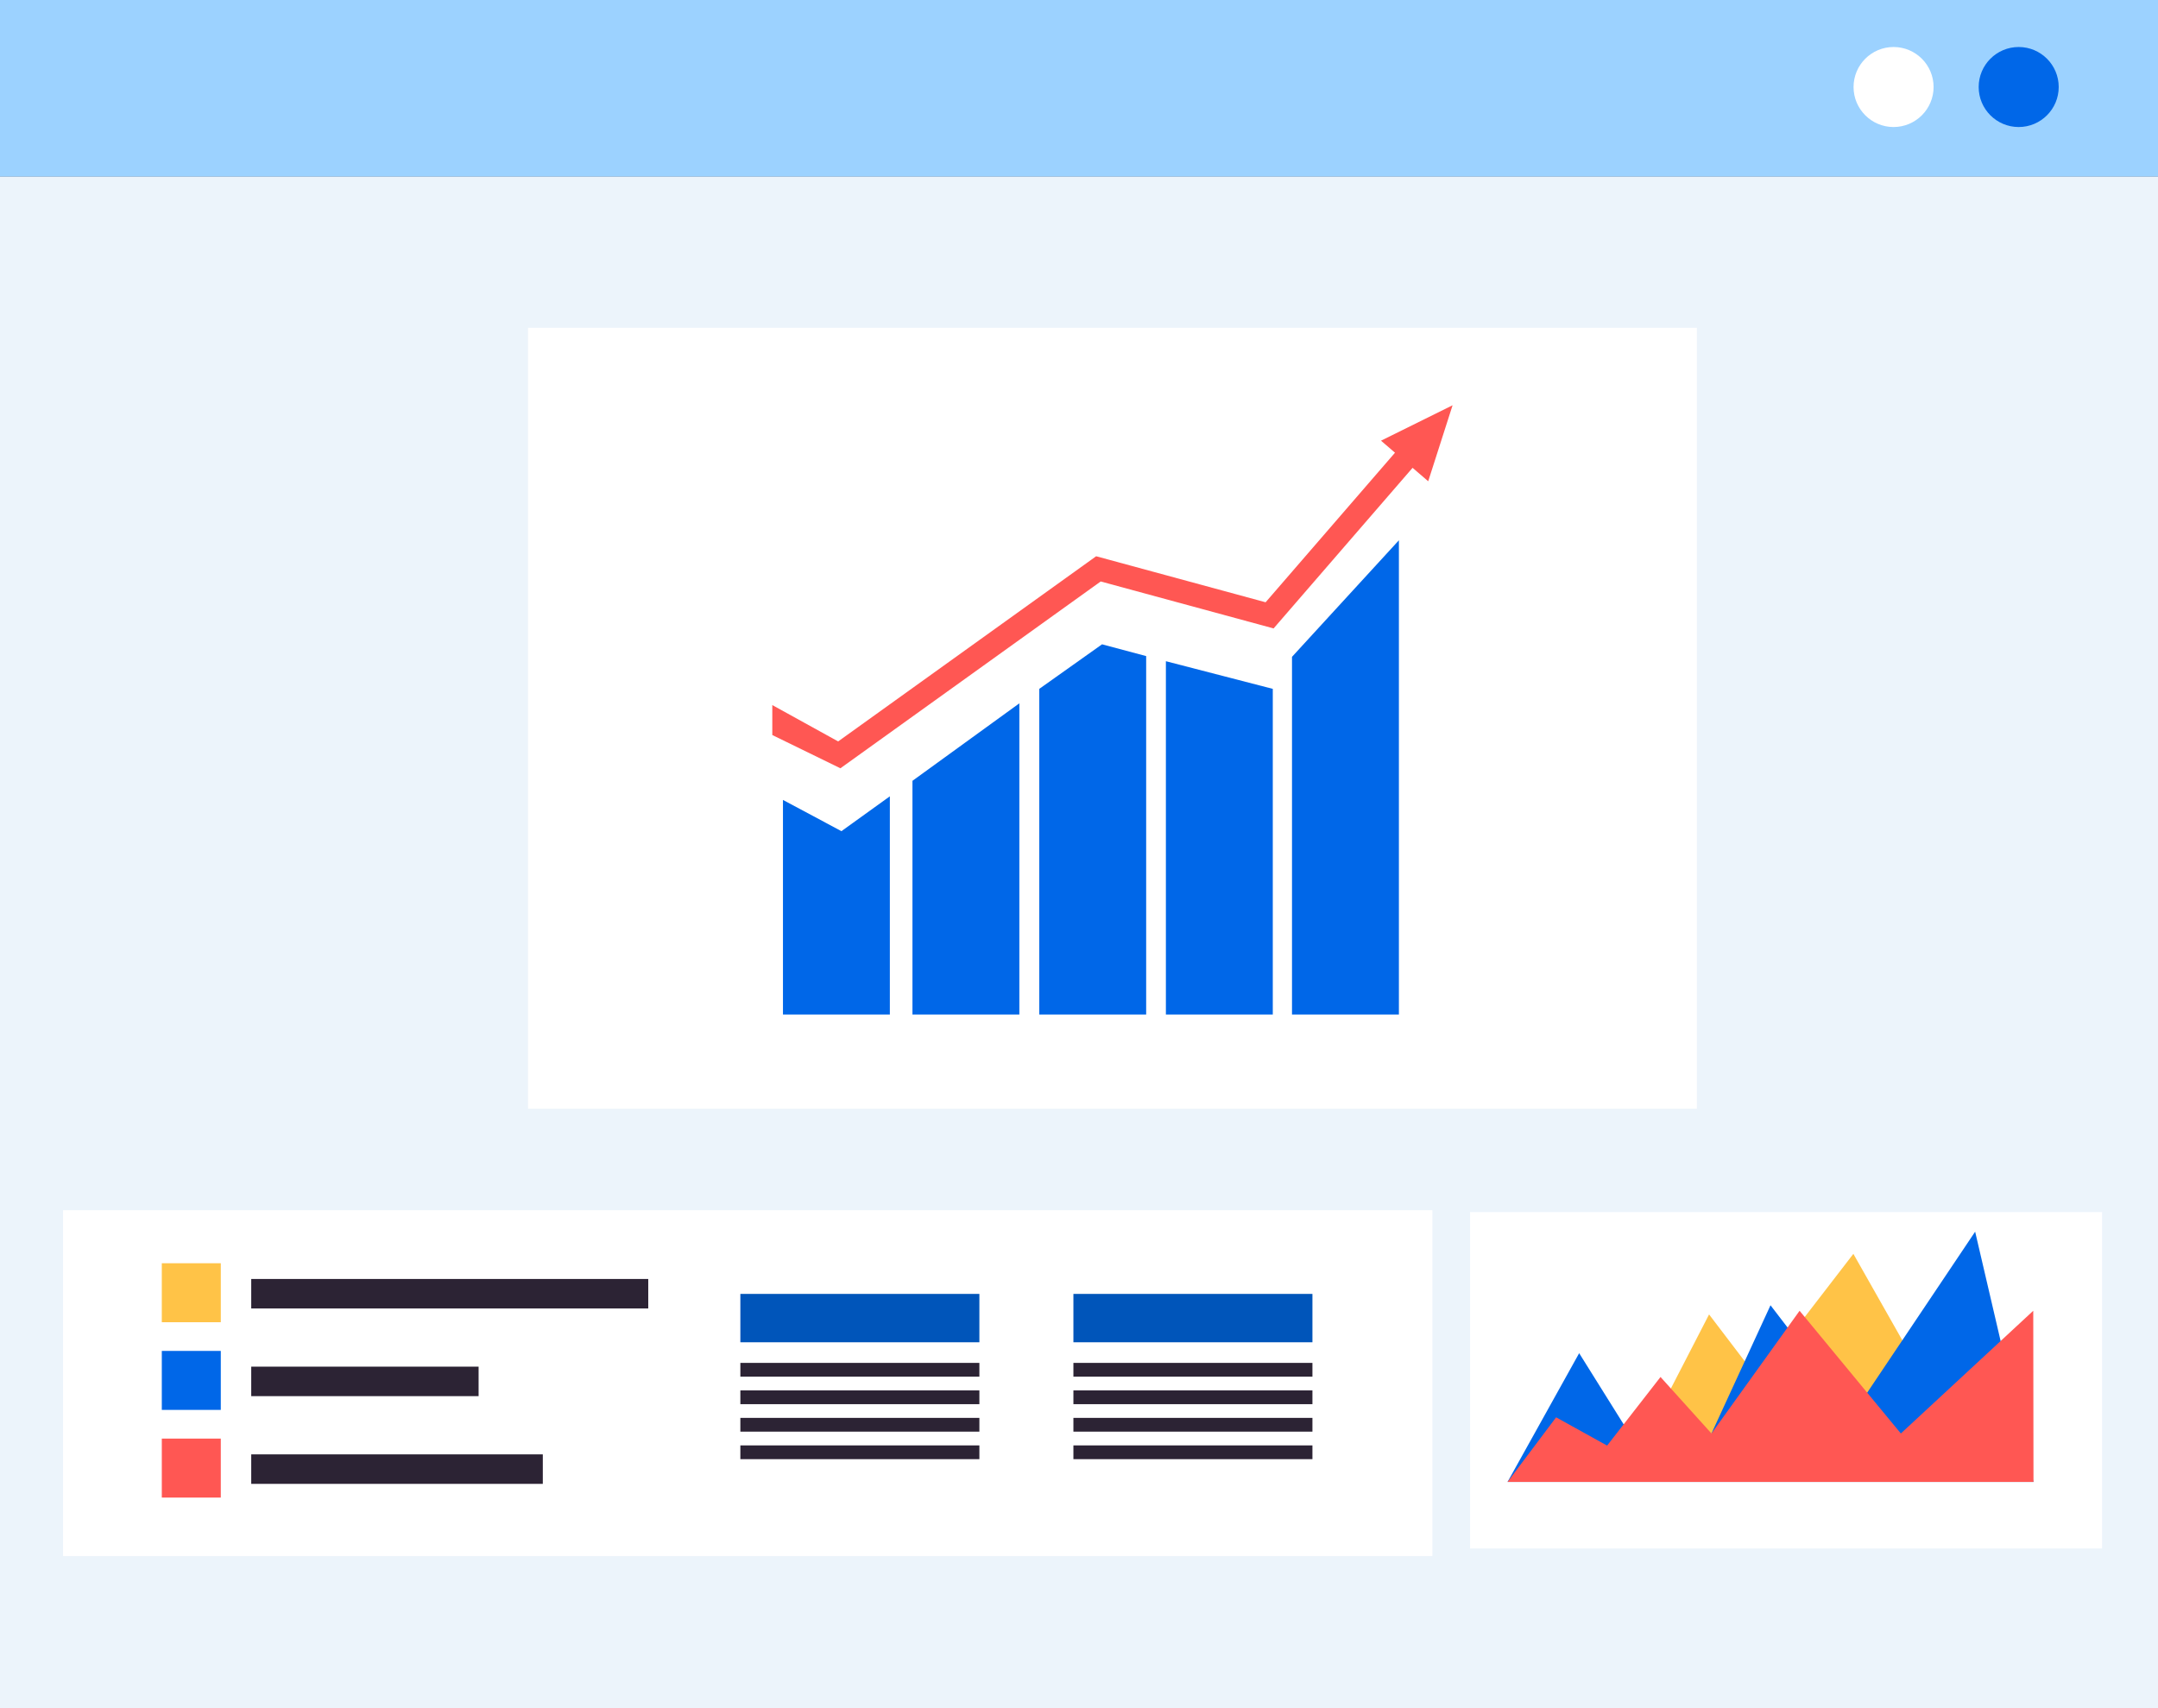 <svg enable-background="new 0 0 459.46 363.72" viewBox="0 0 459.46 363.72" xmlns="http://www.w3.org/2000/svg"><rect x="0" y="0" width="459.46" height="363.72" fill="#808080" stroke="none"/><path d="m98.32 98.17 5.36-6.97-8.71-1.16z" fill="#0067e8"/><path d="m129.5 122.65 6.9-5.44-8.16-3.26z" fill="#0067e8"/><path d="m143.74 103.9 8.57-1.95-5.97-6.45z" fill="#0067e8"/><path d="m0 37.6h459.46v326.12h-459.46z" fill="#ecf4fb"/><path d="m112.42 69.8h248.87v166.29h-248.87z" fill="#fff"/><path d="m13.43 257.7h291.54v73.65h-291.54z" fill="#fff"/><path d="m34.45 269h12.56v12.56h-12.56z" fill="#ffc347"/><path d="m53.49 272.35h84.53v6.28h-84.53z" fill="#2c2334"/><path d="m34.45 287.67h12.56v12.56h-12.56z" fill="#0067e8"/><path d="m53.49 291.02h48.41v6.28h-48.41z" fill="#2c2334"/><path d="m34.45 306.34h12.56v12.56h-12.56z" fill="#ff5753"/><g fill="#2c2334"><path d="m53.49 309.7h62.08v6.28h-62.08z"/><path d="m157.63 290.22h50.89v2.93h-50.89z"/><path d="m157.63 296.08h50.89v2.93h-50.89z"/><path d="m157.63 301.93h50.89v2.93h-50.89z"/><path d="m157.63 307.79h50.89v2.93h-50.89z"/></g><path d="m157.63 275.53h50.89v10.3h-50.89z" fill="#0055ba"/><path d="m228.54 290.22h50.89v2.93h-50.89z" fill="#2c2334"/><path d="m228.54 296.08h50.89v2.93h-50.89z" fill="#2c2334"/><path d="m228.54 301.93h50.89v2.93h-50.89z" fill="#2c2334"/><path d="m228.54 307.79h50.89v2.93h-50.89z" fill="#2c2334"/><path d="m228.54 275.53h50.89v10.3h-50.89z" fill="#0055ba"/><path d="m0 0h459.46v37.6h-459.46z" fill="#9cd2ff"/><path d="m421.28 18.53c0 4.71 3.82 8.52 8.52 8.52s8.52-3.82 8.52-8.52c0-4.71-3.82-8.52-8.52-8.52s-8.52 3.81-8.52 8.52z" fill="#0067e8"/><path d="m394.64 18.53c0 4.71 3.82 8.52 8.52 8.52s8.52-3.82 8.52-8.52c0-4.71-3.82-8.52-8.52-8.52s-8.52 3.81-8.52 8.52z" fill="#fff"/><path d="m344.45 226.64h71.64v134.56h-71.64z" fill="#fff" transform="matrix(0 1 -1 0 674.196 -86.35)"/><path d="m354.57 297.95 9.31-18.05 10.33 13.57 20.39-26.47 22.88 40.4-40.52 6.88-24.97-7.74z" fill="#ffc347"/><path d="m320.97 315.57 15.25-27.42 12.97 20.75 2.8 1.51 12.4-5.16 12.57-27.3 17.64 23 25.93-38.67 12.42 53.29z" fill="#0067e8"/><path d="m320.97 315.57 10.34-13.76 10.86 6.02 11.37-14.61 10.85 12.03 18.76-26.13 21.56 26.13 28.19-26.13.05 36.45z" fill="#ff5753"/><g fill="#0067e8"><path d="m189.46 216.05h-22.76v-45.71l12.45 6.65 10.31-7.42z"/><path d="m297.84 216.05h-22.76v-76.18l22.76-24.82z"/><path d="m217.03 216.05h-22.76v-49.78l22.76-16.5z"/><path d="m244.03 216.05h-22.76v-69.36l13.37-9.49 9.39 2.51z"/><path d="m270.99 216.05h-22.76v-75.25l22.76 5.89z"/></g><path d="m309.27 86.3-15.24 7.54 2.98 2.56-27.55 31.85-36.08-9.8-54.93 39.43-14.02-7.74v6.38l14.5 7.08 55.42-39.78 36.81 10 29.59-34.2 3.33 2.86z" fill="#ff5753"/></svg>